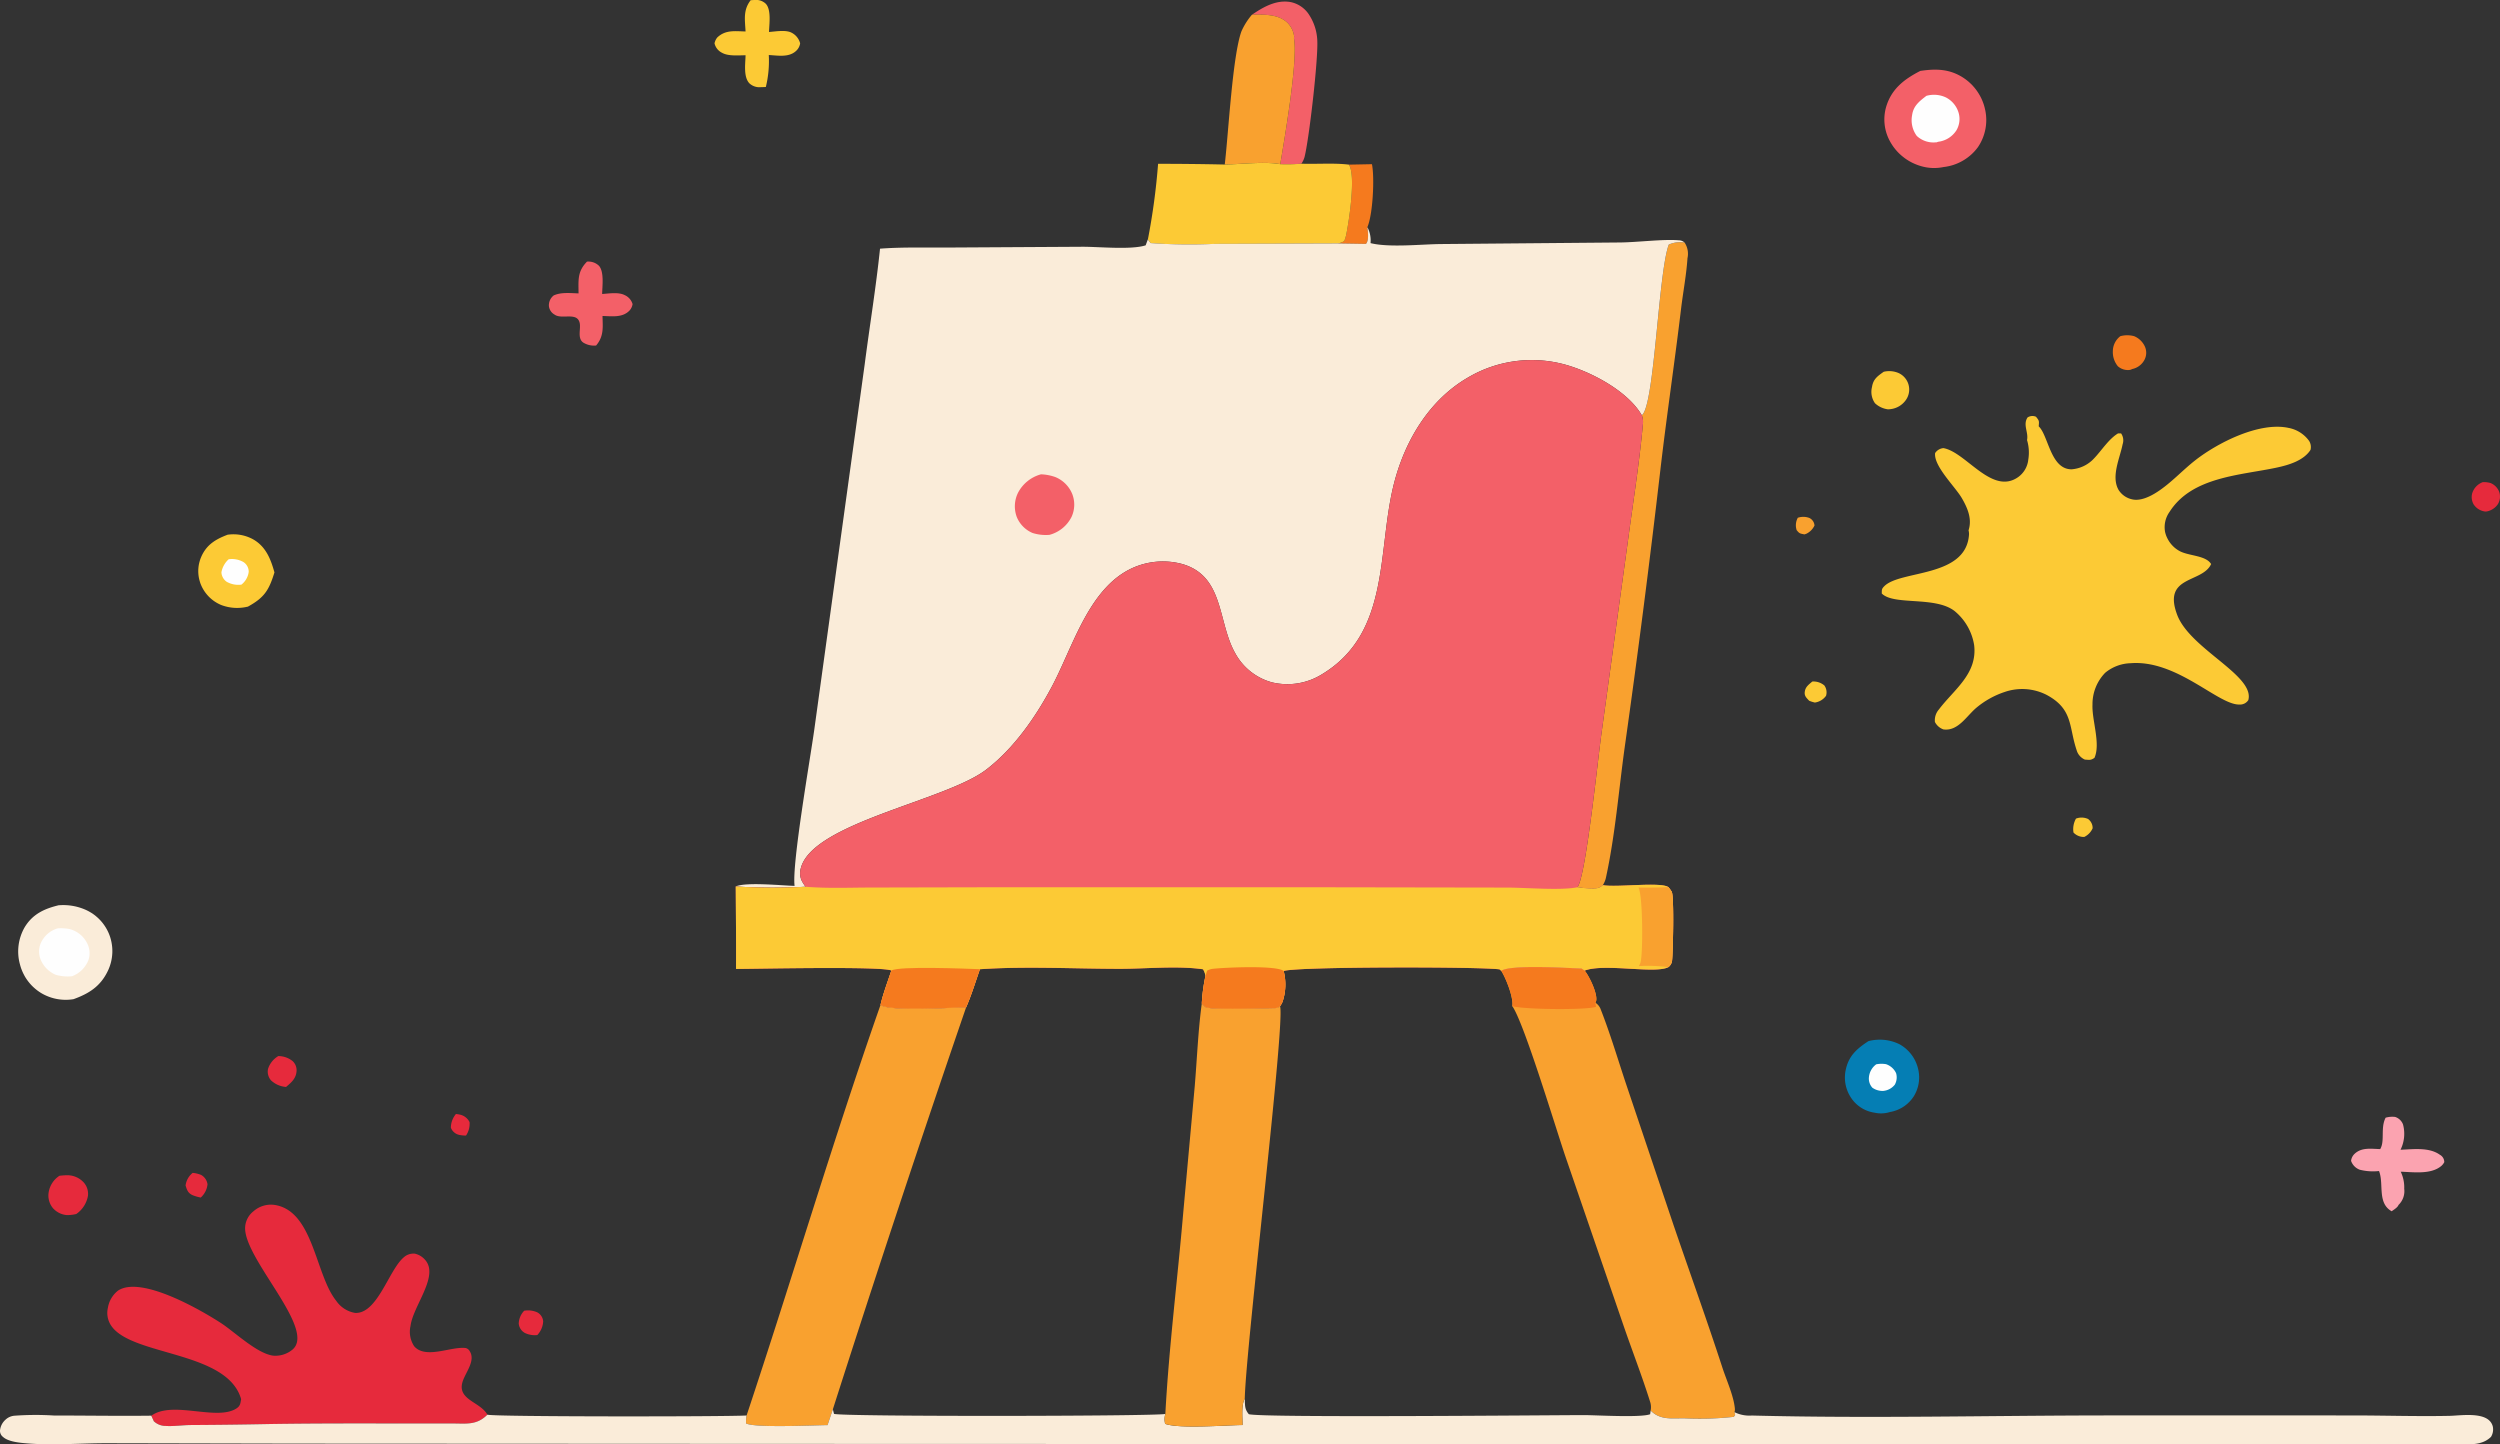 <svg xmlns="http://www.w3.org/2000/svg" xmlns:xlink="http://www.w3.org/1999/xlink" width="436.932" height="252.447" viewBox="0 0 436.932 252.447">
  <rect x="0" y="0" width="436.932" height="252.447" fill="#333333" stroke="none"/>
  <defs>
    <clipPath id="clip-path">
      <rect id="長方形_257" data-name="長方形 257" width="436.932" height="252.447" fill="none"/>
    </clipPath>
  </defs>
  <g id="グループ_154" data-name="グループ 154" transform="translate(0 0.003)">
    <g id="グループ_153" data-name="グループ 153" transform="translate(0 -0.003)" clip-path="url(#clip-path)">
      <path id="パス_9566" data-name="パス 9566" d="M2955.751,850.652a3.013,3.013,0,0,1,2,.027,1.577,1.577,0,0,1,.915,1.327,3.021,3.021,0,0,1-1.422,1.442l-.33.112c-.787-.157-.865-.125-1.363-.74a2.715,2.715,0,0,1,.2-2.167" transform="translate(-2641.542 -760.162)" fill="#f9a12f"/>
      <path id="パス_9567" data-name="パス 9567" d="M742.9,1833.221c.209.026.422.052.629.1a2.462,2.462,0,0,1,1.751,1.313,3.642,3.642,0,0,1-.618,2.36,5.614,5.614,0,0,1-1.2-.12,2.027,2.027,0,0,1-1.445-1.248,3.756,3.756,0,0,1,.883-2.4" transform="translate(-663.216 -1638.528)" fill="#e62a3c"/>
      <path id="パス_9568" data-name="パス 9568" d="M3412.23,1345.631a2.728,2.728,0,0,1,2.109.062,1.947,1.947,0,0,1,.8,1.632,3.036,3.036,0,0,1-1.459,1.509,2.462,2.462,0,0,1-1.885-.772,3.724,3.724,0,0,1,.436-2.431" transform="translate(-3049.406 -1202.559)" fill="#fcca35"/>
      <path id="パス_9569" data-name="パス 9569" d="M2971.21,1121.573a2.932,2.932,0,0,1,2.11.69,2.062,2.062,0,0,1,.292,1.8,2.9,2.9,0,0,1-1.951,1.183,5.889,5.889,0,0,1-1.005-.32c-.426-.469-.846-.8-.768-1.5.1-.928.681-1.295,1.322-1.855" transform="translate(-2654.469 -1002.459)" fill="#fcca35"/>
      <path id="パス_9570" data-name="パス 9570" d="M306.606,1930.135a5.371,5.371,0,0,1,1.469.355,2.221,2.221,0,0,1,1.127,1.641,3.615,3.615,0,0,1-1.18,2.315,7.178,7.178,0,0,1-1.5-.444c-.765-.383-.913-.907-1.152-1.652a3.34,3.34,0,0,1,1.241-2.216" transform="translate(-272.934 -1725.149)" fill="#e62a3c"/>
      <path id="パス_9571" data-name="パス 9571" d="M854.546,2156.633a3.941,3.941,0,0,1,2.263.272,1.945,1.945,0,0,1,1.055,1.59,3.735,3.735,0,0,1-1.029,2.39,3.981,3.981,0,0,1-2.165-.366,2.075,2.075,0,0,1-1.075-1.652,3.415,3.415,0,0,1,.951-2.234" transform="translate(-762.933 -1927.553)" fill="#e62a3c"/>
      <path id="パス_9572" data-name="パス 9572" d="M4069.521,793.451a4.268,4.268,0,0,1,1.341.146,2.71,2.71,0,0,1,1.54,1.573,2.554,2.554,0,0,1-.227,2.107,3.011,3.011,0,0,1-2.038,1.308,1.137,1.137,0,0,1-.383-.029,2.823,2.823,0,0,1-1.826-1.217,2.583,2.583,0,0,1-.249-1.956,3.022,3.022,0,0,1,1.842-1.932" transform="translate(-3635.602 -709.184)" fill="#e62a3c"/>
      <path id="パス_9573" data-name="パス 9573" d="M442.492,1737.936a3.974,3.974,0,0,1,2.519.895,2.147,2.147,0,0,1,.674,1.674c-.057,1.323-.907,2.043-1.84,2.827a4.283,4.283,0,0,1-2.635-1.163,2.313,2.313,0,0,1-.515-1.984,4,4,0,0,1,1.8-2.248" transform="translate(-393.852 -1553.362)" fill="#e62a3c"/>
      <path id="パス_9574" data-name="パス 9574" d="M3478.369,551.846a4.608,4.608,0,0,1,2.4,0,3.555,3.555,0,0,1,1.9,1.864,2.652,2.652,0,0,1-.062,2.206,3.148,3.148,0,0,1-2.19,1.677,1.206,1.206,0,0,1-.517.165,2.657,2.657,0,0,1-1.966-.645,3.861,3.861,0,0,1-.884-2.658,3.309,3.309,0,0,1,1.316-2.611" transform="translate(-3107.78 -493.092)" fill="#f57a1e"/>
      <path id="パス_9575" data-name="パス 9575" d="M3082.02,610.945a4.171,4.171,0,0,1,2.589.216,3.17,3.17,0,0,1,1.294,4.7,3.8,3.8,0,0,1-2.719,1.617,2.378,2.378,0,0,1-.454.026,4.065,4.065,0,0,1-2.24-1.062,3.458,3.458,0,0,1-.517-2.846c.215-1.376.971-1.888,2.048-2.654" transform="translate(-2752.796 -545.969)" fill="#fcca35"/>
      <path id="パス_9576" data-name="パス 9576" d="M81.645,1934.1a12.8,12.8,0,0,1,1.418-.094,3.888,3.888,0,0,1,2.844,1.289,3.036,3.036,0,0,1,.353.5c.05.09.1.182.136.277s.076.191.107.289a3.087,3.087,0,0,1,.077.3,3.014,3.014,0,0,1,.062.613c0,.1-.006.206-.016.308a4.873,4.873,0,0,1-2.046,3.2,6.445,6.445,0,0,1-1.695.185,3.653,3.653,0,0,1-2.41-1.24,3.452,3.452,0,0,1-.738-2.614,4.262,4.262,0,0,1,1.906-3.014" transform="translate(-71.25 -1728.607)" fill="#e62a3c"/>
      <path id="パス_9577" data-name="パス 9577" d="M2203.039,270.265l4.026-.079c.479,2.358.165,8.816-.809,11.024.112.741.292,2.175-.165,2.817a1.108,1.108,0,0,1-.087.091l-4.963-.078a2.911,2.911,0,0,0,1.176-.422,6.528,6.528,0,0,0,.342-1.1c.489-2.383,1.72-10.306.479-12.257" transform="translate(-1967.285 -241.491)" fill="#f57a1e"/>
      <path id="パス_9578" data-name="パス 9578" d="M909.884,430.549a2.65,2.65,0,0,1,2.092.72c.942,1.048.589,3.59.564,4.936,1.186-.078,2.851-.361,3.93.19a2.478,2.478,0,0,1,1.388,1.578,2.139,2.139,0,0,1-.617,1.208c-1.251,1.2-3.038.9-4.64.869.049,2.006.258,3.536-1.116,5.159a3.573,3.573,0,0,1-2.247-.514c-1.067-.741-.4-2.353-.618-3.4-.427-2.03-3.123-.565-4.4-1.492a1.946,1.946,0,0,1-.986-1.491,2.2,2.2,0,0,1,.836-1.853c1.321-.6,2.923-.4,4.345-.359-.006-2.3-.238-3.793,1.474-5.549" transform="translate(-807.301 -384.823)" fill="#f36068"/>
      <path id="パス_9579" data-name="パス 9579" d="M1182.175.035c.229-.017.458-.033.688-.037a2.436,2.436,0,0,1,1.938.638c1.016,1.031.621,3.594.583,4.954,1.11-.086,2.9-.407,3.911.106a2.894,2.894,0,0,1,1.531,1.884,2.267,2.267,0,0,1-.729,1.332c-1.26,1.162-3.18.787-4.753.7a19.137,19.137,0,0,1-.514,5.587q-.438.025-.877.032a2.573,2.573,0,0,1-2-.673c-1.064-1.123-.7-3.447-.665-4.9-1.245,0-3.031.192-4.127-.442a2.45,2.45,0,0,1-1.3-1.648,2.407,2.407,0,0,1,.481-1.021c1.454-1.373,3.093-1.091,4.944-1.051-.108-2.055-.449-3.729.888-5.454" transform="translate(-1050.982 0.003)" fill="#fcca35"/>
      <path id="パス_9580" data-name="パス 9580" d="M3875.092,1837.808a4.207,4.207,0,0,1,1.659-.137,2.2,2.2,0,0,1,1.378,1.3,6.305,6.305,0,0,1-.432,4.438c2.19-.078,4.99-.485,6.885.883a1.443,1.443,0,0,1,.762,1.279,2.152,2.152,0,0,1-.482.638c-1.808,1.577-4.944,1.1-7.131,1.037a6.313,6.313,0,0,1,.613,2.983,3.337,3.337,0,0,1-1,2.83c-.156.445-.812.817-1.192,1.1-2.486-1.385-1.4-4.584-2.131-6.8-.028-.078-.053-.154-.081-.232a9.466,9.466,0,0,1-3.369-.227,2.524,2.524,0,0,1-1.516-1.547,1.99,1.99,0,0,1,.619-1.237c1.251-1.161,2.887-.862,4.471-.821.855-1.415.016-3.684.946-5.48" transform="translate(-3458.151 -1642.464)" fill="#fba3b0"/>
      <path id="パス_9581" data-name="パス 9581" d="M2060.357,4.865c1.982-1.356,4.284-2.672,6.792-2.2a5.026,5.026,0,0,1,3.23,2.28,8.829,8.829,0,0,1,1.385,4.333c.2,3.219-1.416,17.212-2.216,20.432a3.9,3.9,0,0,1-.56,1.193,30.573,30.573,0,0,1-3.694.083c.753-4.476,3.131-18.245,2.39-22a1.782,1.782,0,0,0,.031-.365,4.168,4.168,0,0,0-1.145-2.329c-1.615-1.558-4.138-1.456-6.213-1.422" transform="translate(-1841.542 -2.294)" fill="#f36068"/>
      <path id="パス_9582" data-name="パス 9582" d="M331.314,879.436a7.115,7.115,0,0,1,4.534.8c2.22,1.265,3.073,3.452,3.719,5.778-.956,3.088-1.744,4.395-4.652,5.986l-.126.021a7.8,7.8,0,0,1-4.534-.315q-.152-.064-.3-.135c-.1-.047-.2-.1-.294-.149s-.192-.107-.286-.164-.187-.117-.278-.178-.18-.125-.268-.192-.174-.135-.258-.205-.167-.143-.248-.218-.159-.151-.236-.23-.151-.159-.224-.242-.143-.167-.212-.253-.135-.174-.2-.263-.126-.18-.185-.273-.117-.186-.172-.282-.107-.192-.157-.29-.1-.2-.142-.3-.088-.2-.128-.3-.072-.194-.1-.292-.063-.2-.09-.3-.053-.2-.075-.3-.043-.2-.06-.3-.033-.2-.045-.307-.022-.205-.029-.309-.012-.207-.014-.31,0-.206,0-.31.008-.206.017-.31.019-.206.032-.309.029-.2.047-.307.039-.2.062-.3.049-.2.078-.3.059-.2.092-.3.068-.2.107-.291.078-.192.121-.286c.925-2.054,2.485-2.98,4.509-3.756" transform="translate(-291.6 -785.97)" fill="#fcca35"/>
      <path id="パス_9583" data-name="パス 9583" d="M365.671,920.285a4.046,4.046,0,0,1,2.6.5,2.021,2.021,0,0,1,.905,1.7,3.382,3.382,0,0,1-1.279,2.236,4.144,4.144,0,0,1-2.573-.5,2.143,2.143,0,0,1-.918-1.656,4.035,4.035,0,0,1,1.263-2.276" transform="translate(-325.707 -822.542)" fill="#fefefe"/>
      <path id="パス_9584" data-name="パス 9584" d="M3040.165,1711.416a7.829,7.829,0,0,1,5.424.532q.149.082.292.171t.283.185q.14.1.274.2t.261.213c.087.073.171.148.252.226s.163.157.239.238.155.165.227.251.146.173.215.262.136.179.2.272.126.187.187.282.115.193.171.291.106.2.156.3.1.2.143.307.085.208.125.314.076.213.109.32.064.216.094.325a6.279,6.279,0,0,1-.725,4.965,6.178,6.178,0,0,1-4.144,2.73,5.208,5.208,0,0,1-2.7.118,5.916,5.916,0,0,1-4.033-2.495q-.093-.133-.18-.27t-.165-.279c-.052-.094-.1-.19-.15-.287s-.093-.195-.137-.294-.081-.2-.118-.3-.075-.2-.106-.306-.063-.207-.09-.312-.052-.21-.075-.316-.039-.212-.056-.319-.03-.214-.041-.322-.019-.215-.025-.324-.009-.216-.009-.323,0-.216.009-.324.014-.215.025-.323.024-.215.041-.322.036-.213.059-.319c.51-2.491,1.945-3.74,3.97-5.064" transform="translate(-2713.623 -1529.451)" fill="#057eb4"/>
      <path id="パス_9585" data-name="パス 9585" d="M3076.817,1750.682a4.787,4.787,0,0,1,1.705-.022,2.986,2.986,0,0,1,1.758,1.566,2.6,2.6,0,0,1-.224,2.019,2.927,2.927,0,0,1-2.044,1.091,3.088,3.088,0,0,1-1.883-.567,2.366,2.366,0,0,1-.6-1.754,3.155,3.155,0,0,1,1.288-2.335" transform="translate(-2748.897 -1564.672)" fill="#fefefe"/>
      <path id="パス_9586" data-name="パス 9586" d="M37.156,1489.5a9.648,9.648,0,0,1,4.6.777q.181.079.357.168t.348.185q.172.1.339.2t.328.22q.161.114.317.235c.1.081.2.165.3.251s.2.175.292.266.188.185.278.28.178.194.264.294.168.2.248.307.158.21.233.319.147.218.217.33.136.225.2.34.124.232.182.35.113.238.165.358.1.243.147.367.09.254.13.383.077.258.11.389.064.262.091.394.05.265.071.4.037.267.051.4.023.269.03.4.01.269.01.4,0,.27-.01.4-.017.27-.031.4-.031.268-.051.4-.044.266-.071.4-.058.263-.091.394-.071.26-.111.389-.083.256-.13.383-.1.252-.15.376-.109.247-.168.368c-1.291,2.674-3.305,3.926-5.985,4.894a8.382,8.382,0,0,1-5.51-.995q-.176-.1-.346-.214c-.114-.074-.226-.151-.336-.23s-.218-.161-.324-.247-.21-.172-.311-.262-.2-.183-.3-.277-.192-.192-.284-.292-.182-.2-.269-.305-.172-.21-.254-.318-.161-.218-.238-.33-.151-.226-.222-.341-.139-.233-.2-.352-.127-.24-.187-.362-.115-.245-.168-.37-.1-.25-.15-.378-.091-.256-.131-.385-.078-.26-.112-.391a8.469,8.469,0,0,1,.832-6.551c1.406-2.3,3.46-3.23,6-3.834" transform="translate(-26.828 -1331.286)" fill="#faecd9"/>
      <path id="パス_9587" data-name="パス 9587" d="M67.543,1527.633a8.021,8.021,0,0,1,2.112.131,4.788,4.788,0,0,1,2.991,2.384,3.789,3.789,0,0,1,.3.714,3.814,3.814,0,0,1,.095.376,3.858,3.858,0,0,1,.073.772q0,.194-.023.387a3.869,3.869,0,0,1-.062.383q-.041.19-.1.375A4.968,4.968,0,0,1,70.066,1536a7.629,7.629,0,0,1-2.859-.244,4.968,4.968,0,0,1-2.595-2.558,3.626,3.626,0,0,1-.137-.352,3.71,3.71,0,0,1-.1-.365q-.04-.185-.062-.373a3.7,3.7,0,0,1-.024-.377,3.728,3.728,0,0,1,.067-.752,3.685,3.685,0,0,1,.091-.367,3.609,3.609,0,0,1,.128-.356,4.656,4.656,0,0,1,2.968-2.623" transform="translate(-57.461 -1365.384)" fill="#fefefe"/>
      <path id="パス_9588" data-name="パス 9588" d="M3107.291,114.861c2.747-.411,5.134-.359,7.532,1.206q.183.121.361.25t.348.268q.171.138.333.285c.11.1.216.2.321.3s.205.208.3.316.2.218.29.331.183.228.271.345.171.237.252.358.162.245.237.37.149.252.218.381.137.26.2.392.121.266.177.4.109.272.159.409.1.277.14.417.08.281.115.423.067.285.1.429a8.429,8.429,0,0,1-1.288,6.451,8.631,8.631,0,0,1-6,3.469,8.024,8.024,0,0,1-3.83-.129q-.217-.059-.429-.129t-.423-.151q-.212-.08-.417-.171t-.408-.192c-.133-.067-.264-.138-.4-.212s-.259-.151-.386-.232-.251-.164-.374-.25-.24-.176-.358-.269-.234-.188-.349-.286-.222-.2-.33-.3-.214-.21-.318-.319-.2-.221-.3-.335-.191-.23-.283-.349-.18-.24-.265-.363-.166-.249-.245-.376-.155-.257-.228-.388a7.918,7.918,0,0,1-.653-6.2c.962-3.083,3.2-4.747,5.927-6.149" transform="translate(-2771.673 -102.467)" fill="#f36068"/>
      <path id="パス_9589" data-name="パス 9589" d="M3148.7,156.283a4.908,4.908,0,0,1,3.382.268,4.428,4.428,0,0,1,2.231,2.653,3.9,3.9,0,0,1-.373,3.109,4.414,4.414,0,0,1-3.2,2c-.261.093-.208.106-.429.1a4.249,4.249,0,0,1-3.3-1.127,4.631,4.631,0,0,1-.815-3.609c.214-1.635,1.266-2.441,2.5-3.393" transform="translate(-2812.013 -139.534)" fill="#fefefe"/>
      <path id="パス_9590" data-name="パス 9590" d="M2020.318,24.08c2.075-.034,4.6-.136,6.213,1.422a4.166,4.166,0,0,1,1.145,2.329,1.765,1.765,0,0,1-.031.365c.741,3.759-1.637,17.528-2.39,22-2.772-.5-6.814.023-9.7.061.653-5.472,1.347-18.891,2.906-23.246a11.7,11.7,0,0,1,1.852-2.936" transform="translate(-1801.502 -21.509)" fill="#f9a12f"/>
      <path id="パス_9591" data-name="パス 9591" d="M2607.241,429.12c.034-.037.065-.074.1-.11,2.138-2.234,2.8-24.915,4.608-29.732a4.92,4.92,0,0,1,2.757-.36,3.536,3.536,0,0,1,.507,2.742c-.19,2.926-.772,5.94-1.123,8.867-1.117,9.348-2.511,18.665-3.6,28.013q-2.816,24.315-6.241,48.55c-1.043,7.505-1.659,15.307-3.26,22.712a3.977,3.977,0,0,1-.567,1.426c-.685.669-1.351.607-2.309.582-.707-.018-1.425-.121-2.125-.209.059-.111.118-.222.174-.336,1.435-3,3.354-21.742,4.014-26.5l4.735-34.473c.877-6.495,1.91-13.037,2.508-19.562a3.4,3.4,0,0,0-.18-1.615" transform="translate(-2320.289 -356.53)" fill="#f9a12f"/>
      <path id="パス_9592" data-name="パス 9592" d="M1902.395,268.42c2.881-.038,6.923-.558,9.7-.061a30.559,30.559,0,0,0,3.693-.083c2.688.1,5.663-.159,8.308.166,1.241,1.951.009,9.874-.479,12.257a6.471,6.471,0,0,1-.342,1.1,2.91,2.91,0,0,1-1.176.422l-21.388.076a97.275,97.275,0,0,1-11.258-.134l-.5-.634a116.277,116.277,0,0,0,1.786-13.232q5.831,0,11.66.128" transform="translate(-1688.337 -239.667)" fill="#fcca35"/>
      <path id="パス_9593" data-name="パス 9593" d="M1227.87,1725.432c7.941-23.855,15.092-48.045,23.411-71.766,1.445,1.178,12.3.472,14.962.42q-12.019,35.006-23.292,70.259l-.928,2.771c-2.421.018-12.76.513-14.241-.3a6.826,6.826,0,0,1,.088-1.386" transform="translate(-1097.388 -1478.042)" fill="#f9a12f"/>
      <path id="パス_9594" data-name="パス 9594" d="M184.307,2019.281c3.73-2.689,11.381.951,14.85-1.251.709-.45.714-.889.845-1.643-2.393-8.427-18.964-7.505-22.659-12.764a3.98,3.98,0,0,1-.626-3.194,4.789,4.789,0,0,1,1.8-3.031c4.081-2.618,14.508,3.457,17.916,5.662,2.438,1.577,6.278,5.318,9.126,5.723a4.668,4.668,0,0,0,3.445-1.075c4.178-3.619-8.815-16.142-8.291-21.515a3.807,3.807,0,0,1,1.459-2.646,4.6,4.6,0,0,1,3.553-1.12c6.919.913,7.2,12.149,10.872,16.742a5.026,5.026,0,0,0,3.318,2.148c3.919.21,5.909-7.548,8.527-9.724a2.509,2.509,0,0,1,1.947-.626,3.363,3.363,0,0,1,1.959,1.32c2.068,2.854-2.31,7.887-2.742,11.316a4.573,4.573,0,0,0,.652,3.553c2.013,2.293,6.437-.019,8.981.3a1.082,1.082,0,0,1,.712.544c1.091,1.7-.795,3.771-1.267,5.419-.893,3.118,3.109,3.414,4.359,5.689-1.89,1.9-3.7,1.533-6.221,1.539-10.548.023-21.084-.074-31.633.093q-6.97.142-13.942.179c-1.454.011-3,.25-4.439.159a3,3,0,0,1-2.06-.819Z" transform="translate(-157.86 -1771.856)" fill="#e62a3c"/>
      <path id="パス_9595" data-name="パス 9595" d="M2470.541,1592.082c1.475-1.129,11.652-.5,14.048-.4l.526.357c.806.957,2.221,3.927,2.032,5.2a1.625,1.625,0,0,1-.143.417,2.377,2.377,0,0,1,.862,1.009c1.708,4.326,3.052,8.885,4.527,13.3l8.245,24.505c2.834,8.3,5.818,16.551,8.531,24.894.7,2.165,2.025,5.045,2.206,7.27a1.613,1.613,0,0,1-.062.559l.105.518-.233.317a54.278,54.278,0,0,1-8.641.26c-2.268-.022-4.232.329-5.893-1.366a3,3,0,0,0-.078-1.474c-1.391-4.448-3.108-8.858-4.627-13.27l-10.112-29.417c-1.72-5.011-7.29-23.573-9.365-26.511.258-1.442-1.123-4.936-1.929-6.171" transform="translate(-2208.163 -1422.404)" fill="#f9a12f"/>
      <path id="パス_9596" data-name="パス 9596" d="M2470.541,1592.082c1.475-1.129,11.652-.5,14.048-.4l.526.357c.806.957,2.221,3.927,2.032,5.2a1.625,1.625,0,0,1-.143.417l.09.727c-2,.582-12.673.452-14.624-.132.258-1.442-1.123-4.936-1.929-6.171" transform="translate(-2208.163 -1422.404)" fill="#f57a1e"/>
      <path id="パス_9597" data-name="パス 9597" d="M3122.122,688.831c.289-1.34-.759-2.662.09-3.946a1.56,1.56,0,0,1,1.481-.122c.587.729.547.73.469,1.671,1.711,1.614,2.047,7.485,5.722,7.514a5.935,5.935,0,0,0,3.964-1.921c1.328-1.388,2.536-3.366,4.182-4.359l.532.005a2.116,2.116,0,0,1,.265,1.9c-.46,2.382-2.047,5.607-.716,7.957a3.712,3.712,0,0,0,2.389,1.667c1.434.34,3.143-.5,4.315-1.254,2.446-1.562,4.471-3.832,6.761-5.614,3.92-3.048,11.164-6.729,16.263-5.617a5.724,5.724,0,0,1,3.569,2.254,1.987,1.987,0,0,1,.255,1.59c-1.207,1.877-3.808,2.64-5.878,3.086-6.306,1.359-14.829,1.571-18.746,7.732a4.616,4.616,0,0,0-.791,3.52c.039.171.087.339.143.505s.124.329.2.488.157.314.246.465a5.1,5.1,0,0,0,.289.438q.159.212.336.406t.373.37a4.955,4.955,0,0,0,.411.329q.214.154.442.285c1.6.938,4.652.756,5.61,2.326-1.543,3.375-8.535,1.952-5.937,8.868,2.243,5.98,13.618,10.6,12.436,14.907a1.718,1.718,0,0,1-1.571.777c-3.709.076-10.9-7.869-19.011-7.221a7.279,7.279,0,0,0-4.424,1.663,7.835,7.835,0,0,0-2.228,5.545c-.128,2.762,1.456,6.841.342,9.336-.669.443-.849.351-1.668.3a2.525,2.525,0,0,1-1.441-1.635c-1.4-4.142-.588-7.191-5.28-9.691a9.406,9.406,0,0,0-7.355-.475,15.117,15.117,0,0,0-4.773,2.64c-1.8,1.455-3.273,4.249-5.884,3.885a2.657,2.657,0,0,1-1.481-1.3,2.867,2.867,0,0,1,.694-2.183c2.641-3.5,6.752-6.208,6.164-11.239a9.665,9.665,0,0,0-3.413-5.959c-3.391-2.654-10.626-.931-12.735-3.075.012-.658-.037-.794.457-1.286,2.841-2.828,14.247-1.452,14.789-8.966a2.422,2.422,0,0,0-.077-.777c.021-.085.046-.168.071-.253.516-1.909-.3-3.764-1.257-5.4-1.185-2.021-4.931-5.586-4.658-7.858a1.935,1.935,0,0,1,1.453-.866c3.964.7,8.469,8.279,13.052,5.07a4.286,4.286,0,0,0,1.776-3.044,7.54,7.54,0,0,0-.218-3.436" transform="translate(-2767.852 -611.924)" fill="#fcca35"/>
      <path id="パス_9598" data-name="パス 9598" d="M217.163,2306.249c.012-1.333-.249-3.44.389-4.614.053,1.122-.05,1.833.706,2.718,2.016.658,53.208.17,58.535.163,2.156,0,9.959.478,11.608-.153l.087-.648c1.661,1.7,3.625,1.344,5.893,1.366a54.276,54.276,0,0,0,8.641-.26l.233-.317-.106-.519c.056.034.109.071.165.1a5.882,5.882,0,0,0,2.865.506c20.644.532,41.422,0,62.082-.017H411.1c5.656,0,11.332.192,16.985.074,2.119-.044,6.886-.866,7.586,1.852a2.473,2.473,0,0,1-.308,1.812c-1.257,1.247-2.918,1.323-4.6,1.327l-294.449-.093L51.7,2309.5l-32.759-.07c-4.831-.018-9.982.445-14.765-.018-1.088-.1-2.829-.316-3.672-1.1a1.337,1.337,0,0,1-.505-1.1,2.889,2.889,0,0,1,.972-1.9,2.594,2.594,0,0,1,1.523-.686,51.623,51.623,0,0,1,6.9-.039c5.68,0,11.37.1,17.048.03l.446.975a3,3,0,0,0,2.06.819c1.436.091,2.985-.148,4.439-.16q6.971-.036,13.942-.179c10.549-.167,21.085-.07,31.633-.093,2.525-.006,4.331.359,6.221-1.539,1.007.386,41.777.364,45.295.142a6.833,6.833,0,0,0-.088,1.386c1.481.811,11.82.316,14.241.3l.928-2.771.2.8c.97.51,56.437.434,57.9.017a3.453,3.453,0,0,0-.028,1.731c2.487.9,10.55.237,13.521.208" transform="translate(0 -2057.195)" fill="#faecd9"/>
      <path id="パス_9601" data-name="パス 9601" d="M1923.058,1651.295a4.589,4.589,0,0,0,.675.644c.956.516,10.181.191,11.964.167a1.451,1.451,0,0,0,1.033-.324c.977,2.415-5.952,59.356-6.16,68.581-.638,1.174-.377,3.281-.389,4.614-2.971.029-11.033.7-13.521-.208a3.457,3.457,0,0,1,.028-1.731c.634-11.7,2.122-23.417,3.123-35.1l2.012-22.14c.406-4.812.591-9.721,1.235-14.5" transform="translate(-1713.018 -1475.923)" fill="#f9a12f"/>
      <path id="パス_9602" data-name="パス 9602" d="M1320.9,376.895a1.1,1.1,0,0,0,.087-.091c.458-.641.277-2.076.165-2.817.034.05.068.1.1.151a4.909,4.909,0,0,1,.464,2.621c3.283.814,8.836.194,12.371.162l31.248-.275c2.962-.026,7.61-.614,10.246-.379a1.506,1.506,0,0,1,1.018.389,4.919,4.919,0,0,0-2.757.36c-1.811,4.817-2.47,27.5-4.608,29.732-.034.036-.065.073-.1.11-2.433-4.239-8.874-7.626-13.46-8.886a21.927,21.927,0,0,0-16.935,2.278c-6.718,3.893-10.927,10.909-12.863,18.276-3.086,11.735-.507,26.28-12.673,33.6a11.46,11.46,0,0,1-8.734,1.39,10.433,10.433,0,0,1-6.372-5.03c-3.146-5.474-1.879-13.571-9.369-15.666a12.917,12.917,0,0,0-9.848,1.358c-6.742,3.978-9.372,13.553-12.877,20.117-2.849,5.337-6.6,10.74-11.435,14.463-7.079,5.454-30.394,9.3-32.427,17.257a3.1,3.1,0,0,0,.373,2.554c.141.23.294.452.447.673a100.48,100.48,0,0,1-12.193-.047c1.795-.793,7.942-.168,10.291-.1-.509-3.732,2.747-22.293,3.444-27.334l8.814-63.87c.871-6.723,1.971-13.416,2.673-20.161,4-.307,8.113-.163,12.134-.2l23.239-.136c2.83-.01,8.556.566,11.05-.25l.378-1.026.5.634a97.3,97.3,0,0,0,11.258.134l21.388-.076Z" transform="translate(-1082.185 -334.268)" fill="#faecd9"/>
      <path id="パス_9603" data-name="パス 9603" d="M1674.665,780.557a8.311,8.311,0,0,1,2.521.488,5.384,5.384,0,0,1,2.958,3.011q.088.236.153.48c.043.163.079.326.106.492s.046.333.056.5a5.031,5.031,0,0,1,.007.5q-.009.251-.042.5a5.03,5.03,0,0,1-.091.5c-.038.164-.085.325-.139.484s-.116.315-.186.468a6.052,6.052,0,0,1-3.864,3.156,7.691,7.691,0,0,1-2.956-.326,5.052,5.052,0,0,1-.456-.22q-.223-.12-.432-.263a5.128,5.128,0,0,1-.777-.648q-.178-.181-.337-.378t-.3-.41q-.139-.212-.256-.437t-.211-.46a5.359,5.359,0,0,1,.2-4.162,6.418,6.418,0,0,1,4.046-3.276" transform="translate(-1492.722 -697.659)" fill="#f36068"/>
      <path id="パス_9604" data-name="パス 9604" d="M1222.965,684.543c-.154-.222-.306-.443-.447-.673a3.1,3.1,0,0,1-.373-2.554c2.033-7.959,25.348-11.8,32.427-17.257,4.833-3.723,8.586-9.126,11.435-14.463,3.505-6.565,6.134-16.14,12.877-20.117a12.917,12.917,0,0,1,9.848-1.358c7.49,2.095,6.223,10.192,9.369,15.666a10.433,10.433,0,0,0,6.372,5.03,11.461,11.461,0,0,0,8.734-1.39c12.165-7.323,9.586-21.868,12.673-33.6,1.935-7.367,6.145-14.383,12.863-18.276a21.926,21.926,0,0,1,16.935-2.278c4.586,1.26,11.027,4.647,13.46,8.886a3.4,3.4,0,0,1,.18,1.615c-.6,6.525-1.63,13.067-2.508,19.562l-4.735,34.473c-.66,4.754-2.579,23.5-4.014,26.5-.056.114-.115.225-.174.336.7.088,1.419.19,2.125.209.958.024,1.624.087,2.309-.582,2.417.439,10.1-.61,11.447.342a5.565,5.565,0,0,1,.6.831c.429,1.012.205,10.707.044,12.074a1.674,1.674,0,0,1-.653,1.084c-2.253,1.219-11.247-.716-14.624.608l-.526-.357c-2.4-.1-12.573-.73-14.048.4l-.289-.262c-3.286-.481-35.433-.5-37.741.281a9.46,9.46,0,0,1-.205,5.415,4.287,4.287,0,0,1-.429.747,1.451,1.451,0,0,1-1.033.324c-1.783.024-11.008.349-11.964-.167a4.592,4.592,0,0,1-.675-.644,31.233,31.233,0,0,1,.644-4.808,3.089,3.089,0,0,0-.429-1.167c-4.529-.648-9.951-.076-14.56-.079-8.063-.006-16.4-.474-24.433.072-.778,2.2-1.471,4.521-2.408,6.654-2.658.052-13.517.758-14.962-.42.461-2.011,1.253-4.032,1.891-6-1.355-.786-23.684-.295-27.144-.283.032-4.8-.028-9.608-.052-14.41a100.5,100.5,0,0,0,12.193.047" transform="translate(-1082.185 -529.565)" fill="#f36068"/>
      <path id="パス_9605" data-name="パス 9605" d="M1362.32,1456.009c2.417.439,10.1-.61,11.447.342a5.575,5.575,0,0,1,.6.831c.429,1.012.205,10.708.044,12.074a1.674,1.674,0,0,1-.653,1.084c-2.253,1.219-11.247-.717-14.624.608l-.526-.357c-2.4-.1-12.573-.73-14.048.4l-.289-.262c-3.286-.481-35.433-.5-37.741.281a9.461,9.461,0,0,1-.205,5.415,4.294,4.294,0,0,1-.429.747,1.451,1.451,0,0,1-1.033.324c-1.783.024-11.008.349-11.964-.167a4.6,4.6,0,0,1-.675-.644,31.233,31.233,0,0,1,.644-4.808,3.087,3.087,0,0,0-.429-1.167c-4.529-.648-9.951-.076-14.56-.079-8.063-.006-16.4-.474-24.433.072-.778,2.2-1.471,4.521-2.408,6.654-2.658.052-13.517.758-14.962-.42.461-2.011,1.253-4.032,1.891-6-1.355-.787-23.684-.295-27.144-.283.032-4.8-.028-9.608-.052-14.41a100.48,100.48,0,0,0,12.193.047c3.767.315,7.624.146,11.406.139l19.657-.045,60.061,0,31.615.053c3.186.008,9.359.531,12.181-.059.7.088,1.419.19,2.125.208.958.024,1.624.087,2.309-.582" transform="translate(-1082.185 -1301.312)" fill="#fcca35"/>
      <path id="パス_9606" data-name="パス 9606" d="M2701.634,1459.838a5.552,5.552,0,0,1,.6.831c.43,1.012.206,10.708.044,12.074a1.674,1.674,0,0,1-.654,1.084,27.788,27.788,0,0,0-5.152-.179,2.744,2.744,0,0,0,.317-.7c.426-1.807.389-11.63-.374-13.028,1.746.022,3.473.007,5.215-.083" transform="translate(-2410.052 -1304.799)" fill="#f9a12f"/>
      <path id="パス_9607" data-name="パス 9607" d="M1978.381,1593.193l.277-.91a2.593,2.593,0,0,1,.977-.327c2.054-.235,11.11-.653,12.408.37a9.457,9.457,0,0,1-.205,5.415,4.3,4.3,0,0,1-.429.748,1.453,1.453,0,0,1-1.033.324c-1.783.024-11.008.349-11.963-.167a4.569,4.569,0,0,1-.675-.644,31.234,31.234,0,0,1,.644-4.808" transform="translate(-1767.696 -1422.63)" fill="#f57a1e"/>
      <path id="パス_9608" data-name="パス 9608" d="M1450.939,1593.3c1.346-.814,13.1-.316,15.48-.234-.778,2.2-1.471,4.521-2.408,6.654-2.659.052-13.517.758-14.962-.42.461-2.011,1.253-4.032,1.891-6" transform="translate(-1295.156 -1423.678)" fill="#f57a1e"/>
    </g>
  </g>
</svg>
